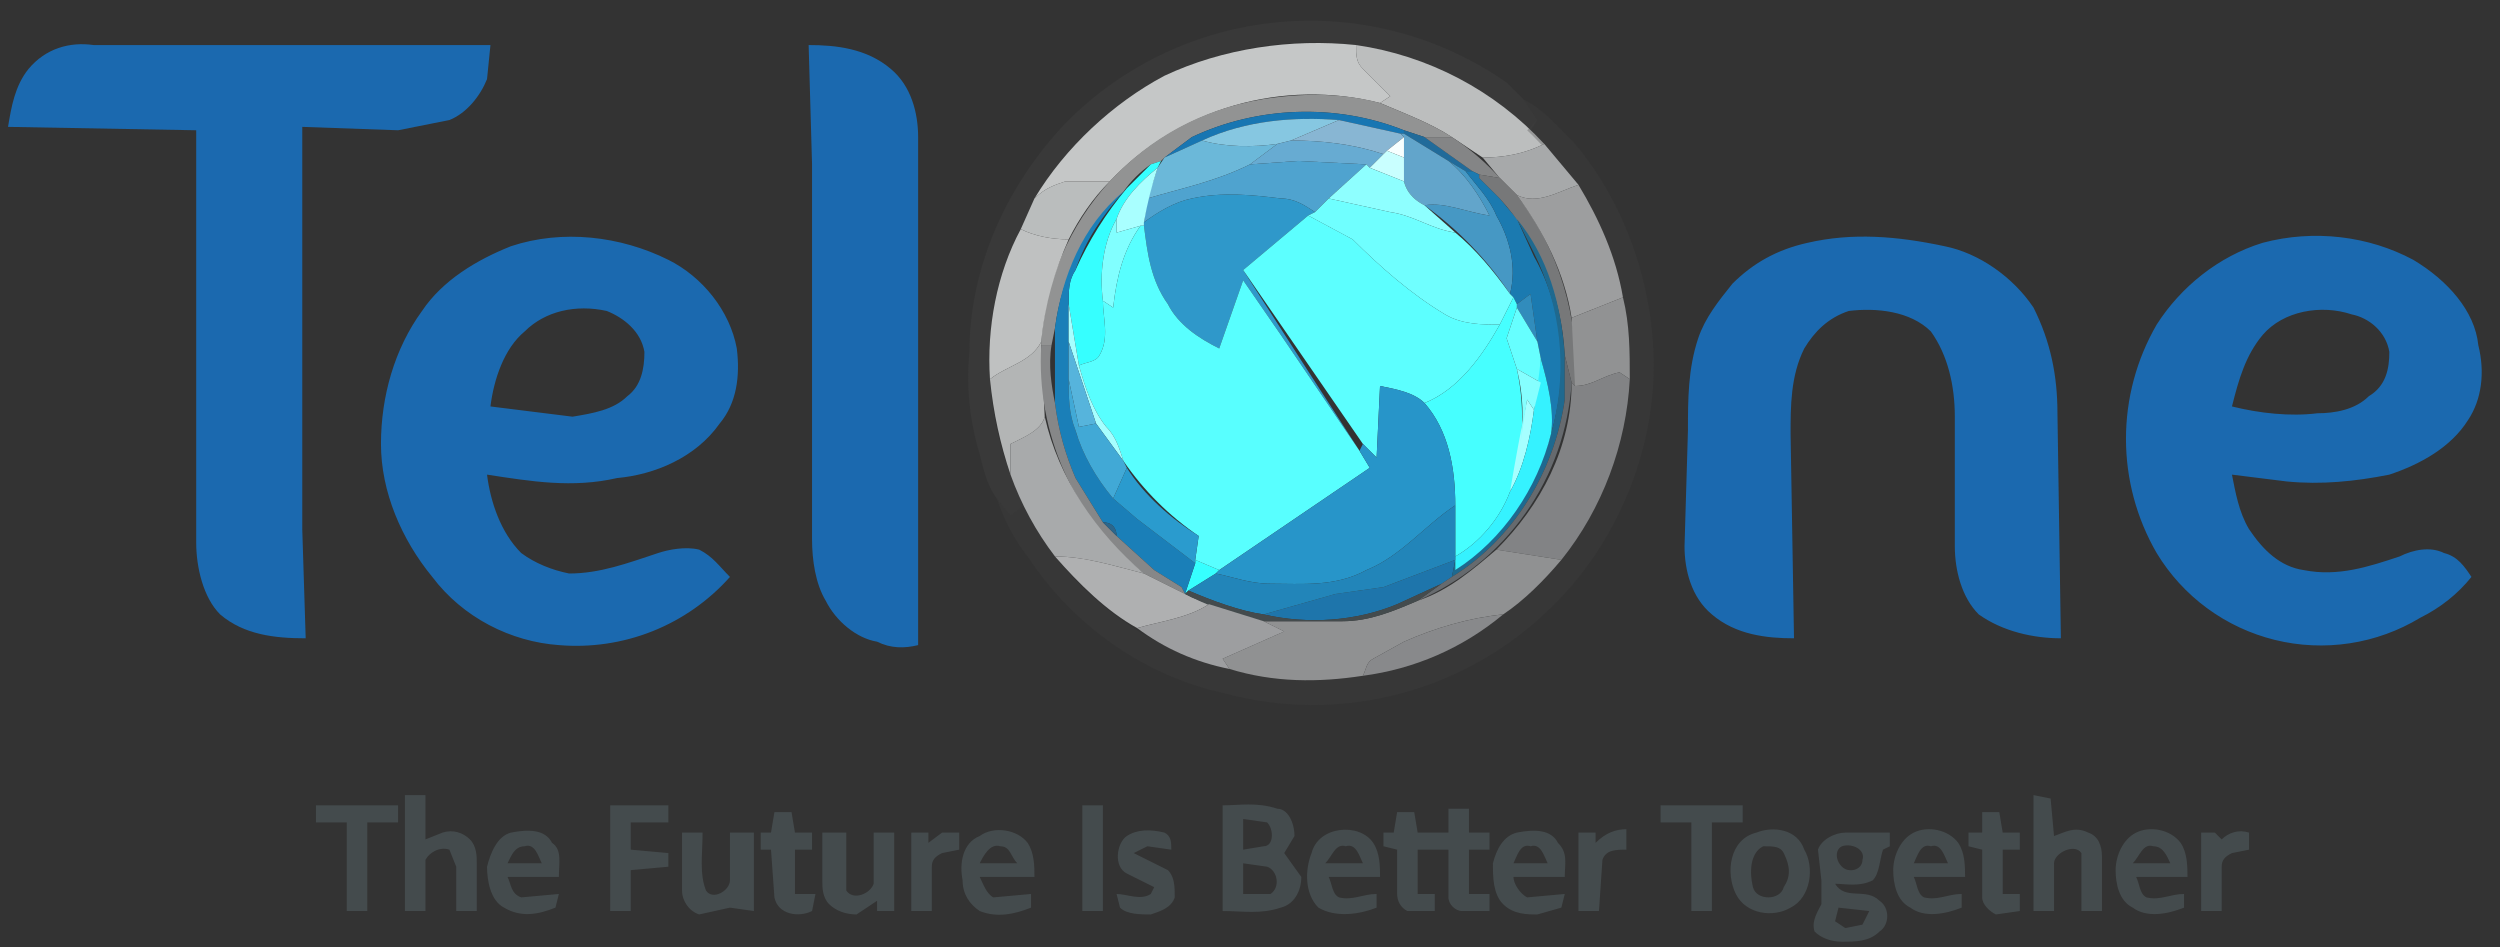 <svg width="95" height="36" viewBox="0 0 95 36" fill="none" xmlns="http://www.w3.org/2000/svg">
<rect x="0" y="0" width="95" height="36" fill="#333333" stroke="none"/>
<g clip-path="url(#clip0_7645_1715)">
<path opacity="0.3" d="M40.48 4.692C42.635 2.491 45.506 1.127 48.579 0.842C51.651 0.557 54.725 1.371 57.252 3.137L57.901 3.785L58.422 4.562L58.162 4.951C56.764 3.62 55.066 2.643 53.211 2.102C51.356 1.56 49.398 1.469 47.501 1.837C45.603 2.205 43.822 3.021 42.306 4.217C40.791 5.412 39.585 6.952 38.789 8.708C37.879 10.392 37.489 12.465 37.619 14.409C37.718 16.078 38.16 17.71 38.919 19.202L38.399 19.591L37.879 18.943C37.489 18.425 37.359 17.777 37.229 17.259C36.839 15.963 36.709 14.668 36.839 13.372C36.839 10.133 38.269 7.024 40.48 4.692Z" fill="#484848"/>
<path d="M44.25 2.878C46.46 1.841 49.061 1.452 51.531 1.712C51.531 2.1 51.531 2.359 51.791 2.618L52.831 3.655L52.441 3.914C50.618 3.451 48.704 3.484 46.898 4.008C45.091 4.532 43.459 5.528 42.17 6.894H40.48C40.09 7.023 39.7 7.153 39.31 7.542C40.48 5.598 42.3 3.914 44.25 2.878Z" fill="#C5C7C7"/>
<path d="M1.085 2.618C1.735 1.841 2.645 1.582 3.556 1.712H18.637L18.507 3.007C18.247 3.655 17.727 4.303 17.077 4.562L15.127 4.95L11.486 4.821V20.109L11.616 24.255C10.446 24.255 9.276 24.125 8.366 23.348C7.716 22.7 7.456 21.534 7.456 20.627V4.95L0.305 4.821C0.435 4.044 0.565 3.266 1.085 2.618ZM30.728 1.712C31.768 1.712 32.939 1.841 33.849 2.618C34.629 3.266 34.889 4.303 34.889 5.21V24.514C34.369 24.643 33.849 24.643 33.329 24.384C32.549 24.255 31.768 23.607 31.378 22.829C30.988 22.182 30.858 21.275 30.858 20.497V6.246L30.728 1.712Z" fill="#1B69AF"/>
<path d="M19.417 9.356C21.367 8.708 23.578 8.967 25.398 9.874C26.698 10.522 27.738 11.817 27.998 13.242C28.128 14.279 27.998 15.315 27.348 16.093C26.438 17.388 24.878 18.036 23.448 18.166C21.757 18.554 20.197 18.295 18.507 18.036C18.637 19.072 19.027 20.238 19.807 21.016C20.327 21.404 20.977 21.664 21.627 21.793C22.797 21.793 23.838 21.404 25.008 21.016C25.398 20.886 26.048 20.757 26.568 20.886C27.088 21.145 27.348 21.534 27.738 21.923C26.932 22.829 25.924 23.536 24.796 23.986C23.667 24.436 22.448 24.616 21.237 24.514C19.417 24.384 17.597 23.477 16.427 21.923C15.257 20.498 14.477 18.684 14.477 16.87C14.477 15.056 14.997 13.242 16.037 11.817C16.817 10.651 18.117 9.874 19.417 9.356ZM19.937 12.595C19.157 13.242 18.767 14.408 18.637 15.445L21.757 15.834C22.537 15.704 23.317 15.574 23.838 15.056C24.358 14.668 24.488 14.02 24.488 13.372C24.358 12.595 23.707 12.076 23.058 11.817C21.887 11.558 20.717 11.817 19.937 12.595ZM68.692 9.226C70.382 8.837 72.073 8.967 73.893 9.356C75.193 9.615 76.493 10.522 77.273 11.688C77.923 12.983 78.183 14.279 78.183 15.704L78.313 24.255C77.273 24.255 76.103 23.996 75.193 23.348C74.543 22.7 74.283 21.664 74.283 20.757V15.834C74.283 14.668 74.023 13.501 73.373 12.595C72.593 11.817 71.293 11.688 70.252 11.817C69.472 12.076 68.952 12.595 68.562 13.242C68.042 14.279 68.042 15.445 68.042 16.481L68.172 24.255C67.132 24.255 65.962 24.125 65.052 23.348C64.272 22.7 64.012 21.664 64.012 20.757L64.142 16.352C64.142 15.186 64.142 14.02 64.532 12.854C64.792 12.076 65.312 11.428 65.832 10.781C66.612 10.003 67.522 9.485 68.692 9.226ZM85.984 9.226C87.934 8.708 90.015 8.967 91.705 9.874C93.005 10.651 94.045 11.817 94.175 13.113C94.435 14.149 94.305 15.186 93.785 15.963C93.135 17 91.965 17.647 90.795 18.036C89.495 18.295 88.194 18.425 86.894 18.295L84.814 18.036C84.944 18.684 85.074 19.461 85.464 20.109C85.984 20.886 86.634 21.534 87.544 21.664C88.844 21.923 90.015 21.534 91.185 21.145C91.705 20.886 92.355 20.757 92.875 21.016C93.395 21.145 93.655 21.534 93.915 21.923C93.395 22.57 92.745 23.089 91.965 23.477C91.146 23.972 90.237 24.301 89.29 24.445C88.343 24.589 87.377 24.546 86.447 24.317C85.517 24.088 84.641 23.679 83.87 23.112C83.099 22.546 82.448 21.834 81.954 21.016C81.189 19.696 80.787 18.199 80.787 16.676C80.787 15.152 81.189 13.655 81.954 12.335C82.864 10.91 84.294 9.744 85.984 9.226ZM85.984 12.724C85.334 13.501 85.074 14.408 84.814 15.445C85.854 15.704 87.024 15.834 88.064 15.704C88.715 15.704 89.495 15.574 90.015 15.056C90.665 14.668 90.795 14.02 90.795 13.372C90.665 12.595 90.015 12.076 89.365 11.947C88.194 11.558 86.764 11.817 85.984 12.724Z" fill="#1B69AF"/>
<path d="M51.531 1.712C54.276 2.11 56.801 3.436 58.681 5.469C57.901 5.858 57.121 5.987 56.341 5.987L55.171 5.21C54.391 4.692 53.351 4.303 52.441 3.914L52.831 3.655L51.791 2.619C51.531 2.36 51.531 2.101 51.531 1.712Z" fill="#BCBEBE"/>
<path d="M47.89 3.784C49.45 3.525 51.011 3.525 52.441 3.914C53.351 4.302 54.391 4.691 55.171 5.209H54.131L53.351 4.95C50.751 3.914 47.76 4.043 45.29 5.209L44.25 5.987L44.12 6.116L43.73 6.246C43.324 6.527 42.972 6.878 42.69 7.282C41.261 8.668 40.345 10.494 40.089 12.464L39.959 13.112H39.569V12.983C39.716 10.717 40.633 8.569 42.17 6.893C43.73 5.209 45.68 4.173 47.89 3.784Z" fill="#929393"/>
<path opacity="0.3" d="M57.901 3.784C58.682 4.173 59.202 4.821 59.852 5.468C61.802 7.8 62.842 10.91 62.842 13.89C62.842 17.258 61.412 20.627 59.072 22.959C57.462 24.59 55.444 25.762 53.226 26.355C51.009 26.947 48.673 26.938 46.46 26.327C43.47 25.679 40.74 23.736 39.05 21.145C38.529 20.497 38.139 19.72 37.879 18.942L38.399 19.59L38.919 19.201L40.09 21.145C41.75 23.277 44.088 24.784 46.72 25.42C48.5 25.866 50.356 25.912 52.156 25.553C53.955 25.195 55.651 24.441 57.121 23.347C58.502 22.271 59.635 20.91 60.441 19.359C61.248 17.808 61.71 16.101 61.796 14.356C61.883 12.611 61.591 10.868 60.941 9.245C60.292 7.622 59.3 6.157 58.032 4.95L58.422 4.562L57.901 3.784Z" fill="#424242"/>
<path d="M45.29 5.21C47.76 4.044 50.751 3.914 53.351 4.951V5.08H53.221L50.881 4.562C49.191 4.433 47.37 4.562 45.68 5.34L44.25 5.987L45.29 5.21Z" fill="#1876B2"/>
<path d="M45.68 5.339C47.37 4.561 49.191 4.432 50.881 4.561L49.06 5.339L48.541 5.468C47.63 5.598 46.59 5.598 45.68 5.339Z" fill="#86C7E1"/>
<path d="M50.881 4.562L53.221 5.08L53.351 5.209L52.701 5.728L52.571 5.857C51.401 5.468 50.231 5.339 49.06 5.339L50.881 4.562Z" fill="#88B6D3"/>
<path d="M53.351 4.95L54.131 5.209L55.951 6.505H55.691L55.041 6.116L53.351 5.08V4.95Z" fill="#216B9A"/>
<path d="M53.221 5.08H53.351L55.041 6.117C55.691 6.635 56.211 7.412 56.601 8.189C55.691 8.06 54.911 7.671 54.131 7.801C53.871 7.671 53.481 7.412 53.351 6.894V5.987V5.21L53.221 5.08Z" fill="#62A5CB"/>
<path d="M53.351 5.21V5.987L52.701 5.728L53.351 5.21Z" fill="#F7FFFF"/>
<path d="M54.131 5.21H55.171C55.845 5.645 56.457 6.168 56.991 6.765L56.211 6.635L55.951 6.506L54.131 5.21Z" fill="#848586"/>
<path d="M44.25 5.987L45.68 5.339C46.59 5.598 47.63 5.598 48.54 5.468L47.5 6.246C46.2 6.894 44.9 7.153 43.6 7.541L43.99 6.375C44.074 6.245 44.161 6.115 44.25 5.987Z" fill="#6BB8D9"/>
<path d="M48.54 5.468L49.06 5.339C50.23 5.339 51.4 5.468 52.571 5.857L52.05 6.375L51.92 6.246L49.32 6.116L47.5 6.246L48.54 5.468Z" fill="#67ABD2"/>
<path d="M58.682 5.469L59.982 7.023C59.202 7.283 58.422 7.801 57.641 7.412L56.991 6.764L56.341 5.987C57.121 5.987 57.901 5.857 58.682 5.469Z" fill="#A7A9AA"/>
<path d="M52.571 5.857L52.701 5.728L53.351 5.987V6.894L52.051 6.375L52.571 5.857Z" fill="#C9FFFF"/>
<path d="M43.73 6.246L44.12 6.116L43.99 6.375C43.34 6.894 42.69 7.541 42.43 8.319C41.91 9.226 41.779 10.392 41.91 11.428C41.91 12.076 42.169 12.853 41.779 13.501C41.65 13.76 41.259 13.76 40.999 13.89L40.609 11.558C40.609 11.039 40.609 10.651 40.869 10.262C41.371 9.14 42.028 8.094 42.82 7.153L43.73 6.246ZM45.42 21.274L46.33 21.663L46.2 21.793L45.16 22.441L45.03 22.57L45.42 21.404V21.274Z" fill="#36FFFF"/>
<path d="M47.5 6.246L49.32 6.116L51.921 6.246L50.49 7.541L49.97 8.06C49.58 7.8 49.19 7.541 48.67 7.541C47.63 7.412 46.46 7.282 45.29 7.541C44.64 7.671 43.99 8.06 43.47 8.448L43.6 7.541C44.9 7.153 46.2 6.894 47.5 6.246Z" fill="#4FA3CF"/>
<path d="M55.041 6.116L55.691 6.505C56.081 7.023 56.601 7.541 56.861 8.189C57.381 9.096 57.641 10.133 57.381 11.169C56.509 9.861 55.408 8.72 54.131 7.8C54.911 7.671 55.691 8.06 56.601 8.189C56.211 7.412 55.691 6.634 55.041 6.116Z" fill="#4698C4"/>
<path d="M52.571 22.311L55.301 21.275L55.171 21.923L54.781 22.182L53.091 22.959C51.531 23.607 49.711 23.736 48.02 23.348L50.751 22.57L52.571 22.311Z" fill="#1E75AB"/>
<path d="M51.921 6.246L52.051 6.376L53.351 6.894C53.481 7.412 53.871 7.671 54.131 7.801L55.301 8.837C54.391 8.708 53.741 8.189 52.831 8.06L50.491 7.542L51.921 6.246Z" fill="#8EFFFF"/>
<path d="M42.43 8.319C42.69 7.542 43.34 6.894 43.99 6.376C43.764 7.053 43.59 7.746 43.47 8.449V8.578H43.34L42.43 8.838V8.319Z" fill="#A9FFFF"/>
<path d="M55.691 6.505H55.951L56.211 6.634V6.764L56.991 7.541L57.641 8.319L58.291 9.744C59.461 11.817 59.591 14.278 58.941 16.481C59.071 15.574 58.811 14.537 58.551 13.631L58.421 12.983L58.161 11.169L57.641 11.558L57.511 11.299L57.381 11.169C57.641 10.133 57.381 9.096 56.861 8.189C56.601 7.541 56.081 7.023 55.691 6.505Z" fill="#1B7AB0"/>
<path d="M56.211 6.635L56.991 6.764L57.641 7.412C59.237 9.483 60.023 12.062 59.851 14.667L59.721 14.538L59.461 13.501C59.353 11.29 58.48 9.184 56.991 7.542L56.211 6.764V6.635Z" fill="#777879"/>
<path d="M39.309 7.541C39.699 7.153 40.089 7.023 40.479 6.894H42.169C41.519 7.541 40.999 8.319 40.609 9.096C39.959 9.096 39.309 8.966 38.789 8.707L39.309 7.541Z" fill="#BABDBD"/>
<path d="M59.981 7.023C60.761 8.319 61.411 9.744 61.672 11.299L59.721 12.076C59.461 10.392 58.681 8.837 57.641 7.412C58.421 7.801 59.201 7.283 59.981 7.023Z" fill="#9D9E9F"/>
<path d="M40.089 12.464C40.349 10.521 41.13 8.578 42.69 7.282C41.91 8.189 41.26 9.096 40.869 10.262C40.609 10.651 40.609 11.039 40.609 11.558V14.408C40.609 15.056 40.609 15.704 40.869 16.351C41.13 17.258 41.65 18.165 42.3 18.942L43.21 19.72L45.42 21.404L45.03 22.57L44.9 22.311L43.86 21.663L42.43 20.367C42.43 20.108 42.3 19.849 41.91 19.849L40.869 18.165C40.479 17.258 40.219 16.351 40.089 15.315V12.464Z" fill="#1A7FB8"/>
<path d="M45.29 7.541C46.46 7.282 47.63 7.412 48.67 7.541C49.19 7.541 49.58 7.8 49.97 8.059L49.71 8.189L47.24 10.262C48.709 12.554 50.182 14.843 51.661 17.128L48.67 12.723L47.24 10.651L46.33 13.242C45.55 12.853 44.77 12.335 44.38 11.557C43.73 10.651 43.6 9.614 43.47 8.578V8.448C43.99 8.059 44.64 7.671 45.29 7.541Z" fill="#2F98CA"/>
<path d="M49.971 8.06L50.49 7.542L52.831 8.06C53.741 8.19 54.391 8.708 55.301 8.838C56.081 9.485 56.731 10.263 57.381 11.17L57.511 11.299L56.991 12.336C56.341 12.336 55.561 12.336 54.911 11.947C53.611 11.17 52.441 10.133 51.401 9.097L49.71 8.19L49.971 8.06Z" fill="#6FFFFF"/>
<path d="M47.24 10.262L49.711 8.189L51.401 9.096C52.441 10.133 53.611 11.169 54.911 11.947C55.561 12.335 56.341 12.335 56.991 12.335C56.341 13.501 55.431 14.797 54.131 15.315C53.741 14.927 53.091 14.797 52.441 14.667L52.311 17.388L51.791 16.87L47.24 10.262Z" fill="#5CFFFF"/>
<path d="M41.91 11.429C41.78 10.392 41.91 9.226 42.43 8.319V8.838L43.34 8.578C42.69 9.485 42.43 10.522 42.3 11.688L41.91 11.429Z" fill="#81FFFF"/>
<path d="M57.641 8.319C58.811 9.744 59.331 11.558 59.461 13.502V15.186C59.071 17.907 57.511 20.498 55.171 21.923L55.301 21.275V21.145V21.664C57.152 20.335 58.469 18.394 59.017 16.187C59.565 13.98 59.307 11.65 58.291 9.615L57.641 8.319Z" fill="#1F698F"/>
<path d="M38.789 8.708C39.309 8.967 39.959 9.097 40.609 9.097C40.089 10.263 39.699 11.558 39.569 12.983C39.179 13.761 38.269 13.89 37.619 14.409C37.489 12.465 37.879 10.392 38.789 8.708Z" fill="#BFC1C1"/>
<path d="M43.34 8.578H43.47C43.6 9.615 43.73 10.651 44.38 11.558C44.77 12.335 45.55 12.854 46.33 13.242L47.24 10.651L48.67 12.724L51.661 17.129L52.051 17.777L46.33 21.663L45.42 21.275L45.55 20.368C44.427 19.604 43.457 18.637 42.69 17.518C42.56 17.129 42.43 16.611 42.04 16.222C41.52 15.574 41.26 14.797 40.999 13.89C41.26 13.76 41.65 13.76 41.78 13.501C42.17 12.854 41.91 12.076 41.91 11.428L42.3 11.688C42.43 10.521 42.69 9.485 43.34 8.578Z" fill="#58FFFF"/>
<path d="M57.641 11.558L58.161 11.169L58.421 12.983L57.641 11.687V11.558Z" fill="#318CBC"/>
<path d="M57.511 11.299L57.641 11.558V11.688L57.251 12.854L57.641 14.02C57.977 15.569 57.888 17.181 57.381 18.684C56.991 19.72 56.211 20.627 55.301 21.145V19.202C55.301 17.777 55.041 16.352 54.131 15.315C55.431 14.797 56.341 13.501 56.991 12.335L57.511 11.299Z" fill="#46FFFF"/>
<path d="M59.722 12.076L61.672 11.299C61.932 12.335 61.932 13.372 61.932 14.408L61.542 14.149C60.892 14.279 60.502 14.667 59.852 14.667L59.722 12.076Z" fill="#919293"/>
<path d="M40.609 11.558L40.999 13.89C41.259 14.797 41.52 15.574 42.039 16.222C42.43 16.61 42.56 17.129 42.69 17.517L41.65 16.092L40.609 12.983V11.558ZM58.031 15.185L58.291 15.574C58.161 16.61 57.901 17.776 57.381 18.683C57.577 17.514 57.794 16.347 58.031 15.185Z" fill="#A6FFFF"/>
<path d="M57.642 11.688L58.422 12.983L58.552 13.631V14.538L57.642 14.02L57.252 12.854L57.642 11.688Z" fill="#66FFFF"/>
<path d="M39.959 13.113L40.09 12.465C40.046 12.681 40.003 12.897 39.959 13.113Z" fill="#306C91"/>
<path d="M37.619 14.409C38.269 13.89 39.179 13.761 39.569 12.983V13.113L39.699 15.834C39.569 16.352 38.919 16.611 38.399 16.87V18.036C38.009 16.87 37.749 15.704 37.619 14.409Z" fill="#B3B5B5"/>
<path d="M40.609 12.983L41.65 16.093L40.999 16.222L40.609 14.409V12.983Z" fill="#56B4DC"/>
<path d="M39.569 13.112H39.959C39.829 13.89 39.959 14.667 40.089 15.315C40.219 16.351 40.479 17.258 40.869 18.165L41.909 19.849L42.429 20.367L43.86 21.663L44.9 22.311L45.03 22.57L45.29 22.7L43.47 21.793C42.163 20.768 41.126 19.443 40.446 17.931C39.767 16.419 39.466 14.766 39.569 13.112Z" fill="#868788"/>
<path d="M59.462 13.501L59.722 14.537C59.607 16.322 59 18.041 57.967 19.504C56.935 20.967 55.518 22.117 53.871 22.829L54.781 22.181L55.171 21.922C57.511 20.497 59.072 17.906 59.462 15.185V13.501Z" fill="#666A6E"/>
<path d="M58.551 13.631C58.811 14.538 59.071 15.574 58.941 16.481C58.421 18.554 57.121 20.497 55.301 21.663V21.145C56.211 20.627 56.991 19.72 57.381 18.684C57.901 17.777 58.161 16.611 58.291 15.574C58.396 14.929 58.483 14.281 58.551 13.631Z" fill="#35F2FF"/>
<path d="M57.641 14.02L58.551 14.538L58.291 15.574L58.031 15.186L57.771 16.87C57.901 15.963 57.901 15.056 57.641 14.02Z" fill="#85FFFF"/>
<path d="M59.852 14.668C60.502 14.668 60.892 14.279 61.542 14.149L61.932 14.409C61.802 16.87 60.892 19.332 59.332 21.275L56.861 20.886C58.551 19.202 59.722 17 59.722 14.538L59.852 14.668Z" fill="#828385"/>
<path d="M40.609 14.408L40.999 16.222L41.65 16.093L42.69 17.518L42.82 17.777L42.3 18.943C41.65 18.165 41.129 17.259 40.869 16.352C40.609 15.704 40.609 15.056 40.609 14.408Z" fill="#41A9D6"/>
<path d="M52.441 14.667C53.091 14.796 53.741 14.926 54.131 15.315C55.041 16.351 55.301 17.776 55.301 19.201C54.131 19.979 53.221 21.145 51.921 21.663C50.751 22.311 49.45 22.181 48.28 22.181C47.5 22.181 46.85 21.922 46.2 21.793L46.33 21.663L52.051 17.776L51.661 17.129L51.791 16.869L52.311 17.388L52.441 14.667Z" fill="#2795C9"/>
<path d="M39.7 15.833C40.22 18.165 41.65 20.238 43.47 21.793C42.43 21.534 41.26 21.145 40.09 21.145C39.369 20.201 38.799 19.152 38.399 18.035V16.869C38.919 16.61 39.569 16.351 39.7 15.833Z" fill="#A8AAAB"/>
<path d="M42.3 18.942L42.82 17.776C43.47 18.813 44.51 19.72 45.55 20.367L45.42 21.274V21.404L43.21 19.72L42.3 18.942Z" fill="#2A9BCE"/>
<path d="M51.921 21.664C53.221 21.145 54.131 19.98 55.301 19.202V21.275L52.571 22.311L50.751 22.571L48.02 23.348C47.11 23.218 46.07 22.83 45.16 22.441L46.2 21.793C46.85 21.923 47.5 22.182 48.281 22.182C49.451 22.182 50.751 22.311 51.921 21.664Z" fill="#2285B9"/>
<path d="M41.91 19.85C42.3 19.85 42.43 20.109 42.43 20.368L41.91 19.85Z" fill="#2C668B"/>
<path d="M53.871 22.829C55.041 22.44 55.951 21.663 56.861 20.886L59.331 21.274C58.681 22.052 57.901 22.829 57.121 23.347C55.821 23.477 54.521 23.866 53.351 24.384L52.181 25.032C51.92 25.161 51.92 25.42 51.791 25.679C50.1 25.939 48.41 25.939 46.72 25.42L46.46 25.032L48.8 23.995L48.02 23.607H51.01C52.051 23.607 52.961 23.218 53.871 22.829Z" fill="#909192"/>
<path d="M40.089 21.145C41.26 21.145 42.43 21.534 43.47 21.793L45.29 22.7L45.94 22.959C45.16 23.477 44.12 23.607 43.21 23.866C42.04 23.218 40.999 22.182 40.089 21.145Z" fill="#AFB0B1"/>
<path d="M53.091 22.959L54.781 22.182L53.871 22.829C52.961 23.218 52.051 23.607 51.011 23.607H48.02C47.073 23.429 46.155 23.124 45.29 22.7L45.03 22.57L45.16 22.441C46.07 22.829 47.11 23.218 48.02 23.348C49.71 23.736 51.531 23.607 53.091 22.959ZM15.387 30.214H16.167V31.898L16.817 31.639C17.207 31.51 17.597 31.639 17.857 31.898C18.117 32.158 18.117 32.546 18.117 32.805V34.619H17.337V32.935L17.077 32.287C16.687 32.158 16.297 32.417 16.167 32.676V34.619H15.387V30.214ZM77.273 30.214L77.923 30.344L78.053 31.769C78.443 31.639 78.834 31.38 79.353 31.639C79.744 31.769 79.874 32.158 79.874 32.546V34.619H79.094V32.417C78.834 32.028 78.053 32.417 78.053 32.805V34.619H77.273V30.214ZM12.006 30.603H15.127V31.251H13.957V34.619H13.177V31.251H12.006V30.603ZM23.188 30.603H25.398V31.251H23.968V32.287L25.398 32.417V32.935L23.968 33.065V34.619H23.188V30.603ZM41.129 30.603H41.91V34.619H41.129V30.603ZM46.46 30.603C47.11 30.603 47.76 30.473 48.54 30.732C48.93 30.732 49.19 31.251 49.19 31.769L48.8 32.417L49.45 33.324C49.45 33.842 49.19 34.36 48.67 34.49C47.89 34.749 47.24 34.619 46.46 34.619V30.603ZM47.24 31.121V32.287L48.02 32.158C48.41 32.158 48.41 31.51 48.15 31.251L47.24 31.121ZM47.24 32.805V33.971H48.28C48.67 33.712 48.54 33.065 48.15 32.935L47.24 32.805ZM63.102 30.603H66.222V31.251H65.052V34.619H64.272V31.251H63.102V30.603ZM55.041 30.732H55.821V31.639H56.601V32.287H55.821V33.971H56.601V34.619H55.561C55.301 34.619 55.041 34.36 55.041 34.101V32.287H53.871V33.971H54.521V34.619H53.481C53.221 34.49 53.091 34.23 53.091 33.971V32.287L52.571 32.158V31.639H52.961L53.091 30.862H53.741L53.871 31.639H55.041V30.732ZM29.428 30.862H30.078L30.208 31.639H30.858V32.287H30.208V33.971H30.988L30.858 34.619C30.338 34.878 29.558 34.749 29.428 34.101L29.298 32.287H28.908V31.639H29.298L29.428 30.862ZM75.323 30.862H75.973L76.103 31.639H76.753V32.287H76.103V33.971H76.753V34.619L75.843 34.749C75.583 34.619 75.323 34.36 75.323 34.101V32.287L74.803 32.158V31.639H75.323V30.862ZM19.417 31.639C20.067 31.51 20.717 31.51 20.977 32.028C21.367 32.287 21.237 32.805 21.237 33.324H19.287C19.417 33.583 19.417 33.971 19.807 34.101L21.237 33.971L21.107 34.49C20.457 34.749 19.807 34.878 19.157 34.49C18.637 34.23 18.507 33.453 18.507 32.935C18.637 32.417 18.897 31.769 19.417 31.639ZM19.287 32.805H20.587C20.457 32.546 20.327 32.028 19.937 32.158C19.547 32.158 19.417 32.546 19.287 32.805ZM35.799 31.639H36.449V32.287L35.799 32.417C35.539 32.546 35.409 32.676 35.409 32.935V34.619H34.629V31.639H35.279V32.028L35.799 31.639ZM37.229 31.769C37.749 31.38 38.659 31.51 39.049 32.028C39.309 32.417 39.309 32.935 39.309 33.324H37.229C37.359 33.583 37.489 33.971 37.749 34.101L39.179 33.971V34.49C38.529 34.749 37.879 34.878 37.229 34.619C36.839 34.36 36.579 33.971 36.579 33.453C36.449 32.805 36.579 32.028 37.229 31.769ZM37.229 32.805H38.659C38.399 32.546 38.399 32.158 38.009 32.158C37.619 32.028 37.359 32.546 37.229 32.805ZM42.82 31.769C43.21 31.51 43.73 31.51 44.25 31.639C44.51 31.769 44.51 32.028 44.51 32.287L43.6 32.158L43.08 32.417L44.38 33.065C44.64 33.324 44.64 33.712 44.64 34.101C44.51 34.49 44.12 34.619 43.73 34.749C43.34 34.749 42.82 34.749 42.56 34.49L42.43 33.971C42.82 33.971 43.34 34.23 43.73 33.971L43.86 33.712L42.82 33.194C42.3 32.935 42.43 32.028 42.82 31.769ZM49.84 32.417C50.1 31.38 51.661 31.251 52.181 32.028C52.441 32.417 52.441 32.935 52.441 33.324H50.49C50.62 33.583 50.62 33.971 50.88 34.101C51.401 34.23 51.791 33.971 52.311 33.971V34.49C51.661 34.749 50.751 34.878 50.1 34.49C49.58 33.971 49.58 33.065 49.84 32.417ZM50.36 32.805H51.791C51.661 32.546 51.531 32.028 51.141 32.158C50.751 32.028 50.62 32.546 50.36 32.805ZM57.641 31.639C58.291 31.51 58.941 31.51 59.201 32.028C59.591 32.417 59.461 32.805 59.461 33.324H57.511C57.511 33.583 57.771 33.971 58.031 34.101L59.461 33.971L59.331 34.49L58.421 34.749C58.031 34.749 57.511 34.749 57.121 34.36C56.731 33.971 56.731 33.324 56.731 32.805C56.861 32.287 57.121 31.769 57.641 31.639ZM57.511 32.805H58.811C58.681 32.546 58.551 32.028 58.161 32.158C57.771 32.028 57.641 32.546 57.511 32.805Z" fill="#444B4D"/>
<path d="M66.742 31.639C67.392 31.38 68.302 31.51 68.562 32.287C68.953 32.935 68.823 34.101 68.042 34.49C67.392 34.878 66.352 34.749 65.962 33.971C65.572 33.194 65.702 31.898 66.742 31.639ZM67.002 32.158C66.482 32.417 66.482 33.194 66.612 33.712C66.742 34.23 67.652 34.23 67.782 33.712C68.042 33.324 68.042 32.935 67.782 32.417C67.652 32.158 67.392 32.158 67.002 32.158ZM72.723 31.639C73.243 31.38 74.023 31.51 74.413 32.028C74.673 32.417 74.673 32.935 74.673 33.324H72.723C72.853 33.583 72.853 33.971 73.113 34.101C73.633 34.23 74.023 33.971 74.543 33.971V34.49C73.893 34.749 73.113 34.878 72.593 34.49C72.073 34.23 71.943 33.583 71.943 33.065C71.943 32.546 72.203 31.898 72.723 31.639ZM72.723 32.805H74.023C73.893 32.546 73.763 32.028 73.373 32.158C72.983 32.028 72.853 32.546 72.723 32.805ZM81.174 31.639C81.694 31.38 82.474 31.51 82.864 32.028C83.124 32.417 83.124 32.935 83.124 33.324H81.174C81.304 33.583 81.304 33.971 81.564 34.101C82.084 34.23 82.474 33.971 82.994 33.971V34.49C82.344 34.749 81.564 34.878 81.044 34.49C80.524 34.23 80.394 33.583 80.394 33.065C80.394 32.546 80.654 31.898 81.174 31.639ZM81.044 32.805H82.474C82.344 32.546 82.214 32.158 81.824 32.158C81.434 32.028 81.304 32.546 81.044 32.805ZM84.424 31.898C84.684 31.639 85.074 31.51 85.464 31.639V32.287L84.814 32.417C84.554 32.546 84.424 32.676 84.424 32.935V34.619H83.644V31.639H84.164L84.424 31.898ZM25.918 31.639H26.698C26.698 32.417 26.568 33.194 26.828 33.842C27.088 34.23 27.738 33.842 27.738 33.453V31.639H28.648V34.619L27.738 34.49L26.568 34.749C26.178 34.619 25.918 34.23 25.918 33.842V31.639ZM31.248 31.639H32.159V33.842C32.419 34.23 33.069 33.971 33.199 33.583V31.639H33.979V34.619H33.329V34.23L32.549 34.749C32.159 34.749 31.769 34.619 31.509 34.36C31.248 34.101 31.248 33.712 31.248 33.453V31.639ZM69.083 32.287C69.213 31.898 69.733 31.639 70.123 31.639H71.813V32.158L71.553 32.287C71.423 32.676 71.423 33.194 71.163 33.453C70.643 33.712 70.123 33.583 69.733 33.583C70.123 34.23 70.903 33.712 71.423 34.23C71.813 34.49 71.813 35.137 71.423 35.397C71.033 35.785 70.513 35.785 69.993 35.785C69.603 35.785 69.213 35.656 68.953 35.397C68.823 35.008 69.083 34.619 69.213 34.36V33.453L69.083 32.287ZM69.993 32.158C69.733 32.287 69.733 32.676 69.993 32.935C70.253 33.194 70.773 33.065 70.773 32.676C70.903 32.287 70.383 32.028 69.993 32.158ZM69.863 34.49L69.733 35.008L70.123 35.267L70.773 35.137L71.033 34.619L69.863 34.49Z" fill="#444B4D"/>
<path d="M43.21 23.866C44.12 23.607 45.16 23.477 45.94 22.959L48.02 23.607L48.801 23.995L46.46 25.032L46.72 25.421C45.42 25.162 44.25 24.643 43.21 23.866Z" fill="#9D9EA0"/>
<path d="M53.351 24.384C54.521 23.866 55.821 23.477 57.121 23.348C55.561 24.643 53.741 25.421 51.791 25.68C51.92 25.421 51.92 25.162 52.181 25.032L53.351 24.384Z" fill="#88898B"/>
<path d="M60.632 32.028C61.022 31.639 61.412 31.51 61.802 31.51V32.287C61.412 32.287 61.022 32.287 60.892 32.676L60.761 34.619H59.981V31.639H60.632V32.028Z" fill="#444B4D"/>
</g>
<defs>
<clipPath id="clip0_7645_1715">
<rect width="94" height="35" fill="white" transform="translate(0.305 0.785)"/>
</clipPath>
</defs>
</svg>
